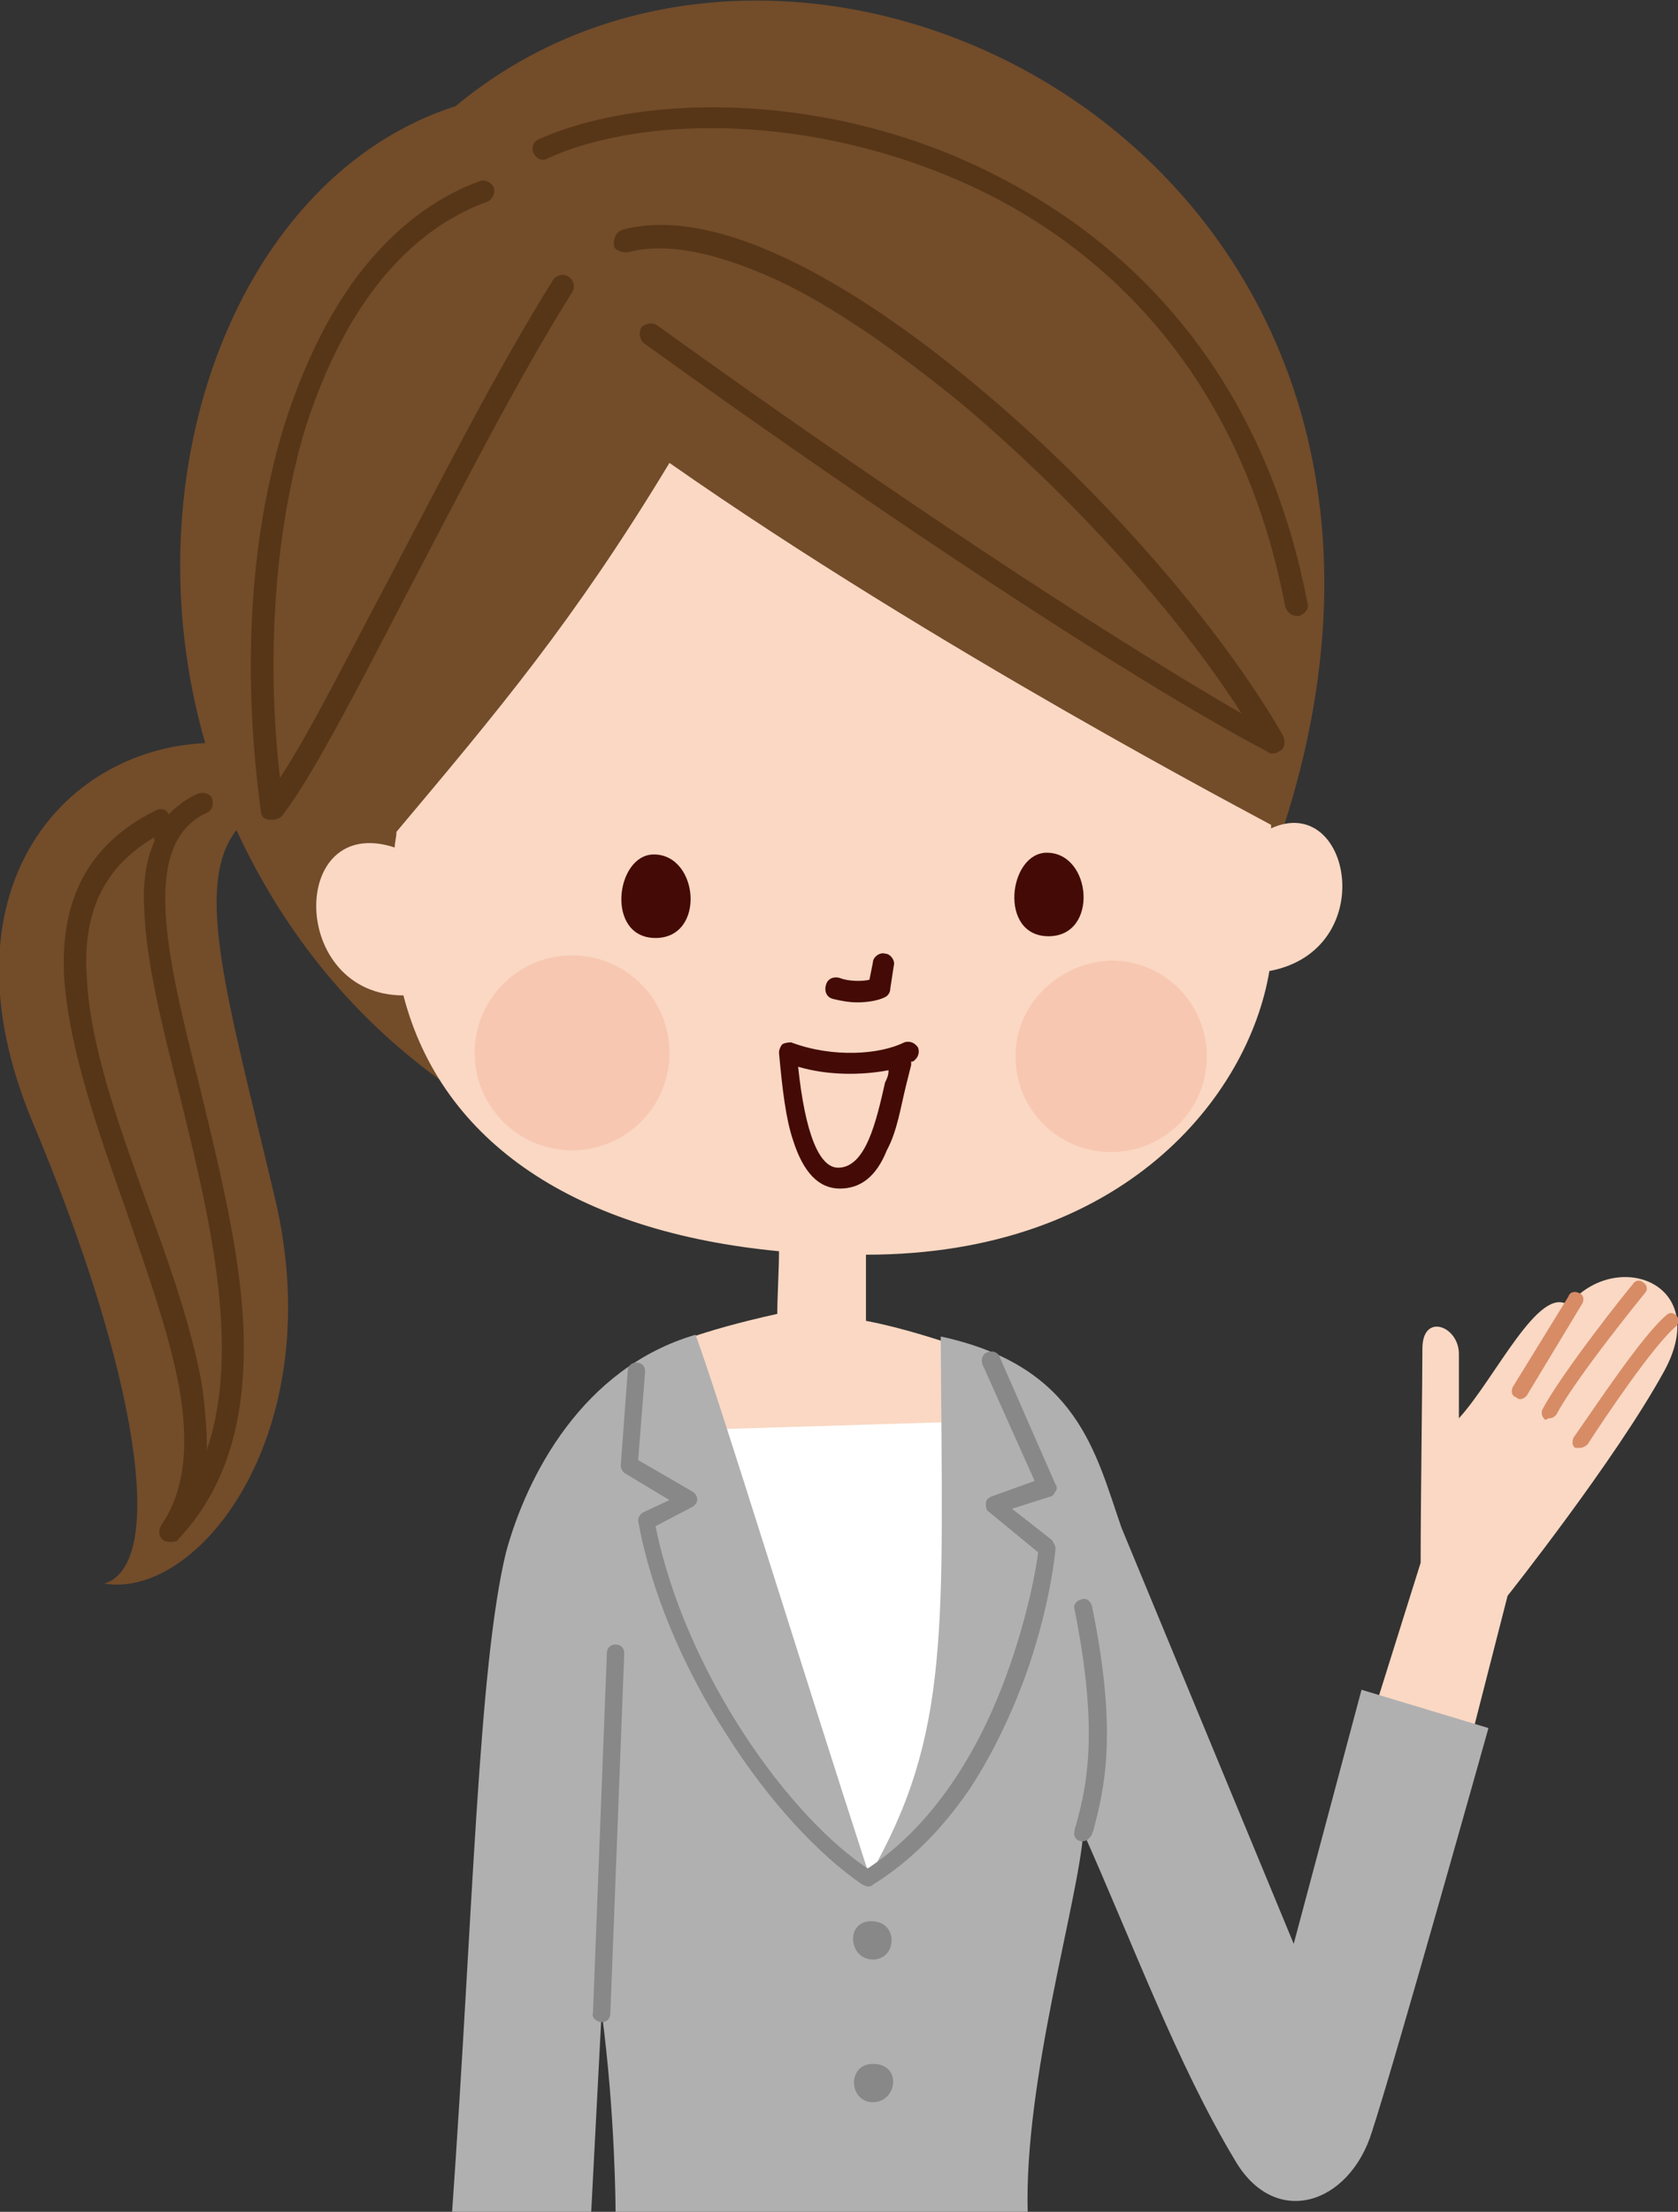 <?xml version="1.0" encoding="utf-8"?>
<!-- Generator: Adobe Illustrator 22.1.0, SVG Export Plug-In . SVG Version: 6.00 Build 0)  -->
<svg version="1.1" id="レイヤー_1" xmlns="http://www.w3.org/2000/svg" xmlns:xlink="http://www.w3.org/1999/xlink" x="0px"
	 y="0px" viewBox="0 0 96.5 127.1" style="enable-background:new 0 0 96.5 127.1;" xml:space="preserve">
<rect x="0" y="0" width="96.5" height="127.1" fill="#333333" stroke="none"/>
<style type="text/css">
	.st0{fill:#734C2A;}
	.st1{fill:#573617;}
	.st2{fill:#FAD8C3;}
	.st3{fill:#F7C7B1;}
	.st4{fill:#440B06;}
	.st5{fill:#D78C66;}
	.st6{fill:#FFFFFF;}
	.st7{fill:#B0B0B1;}
	.st8{fill:#888888;}
</style>
<g>
	<path class="st0" d="M11.8,42.7C7.3,27.1,13.7,10.1,26.2,6.1c20.8-17.3,61.4,4,46.9,43.5L25.5,62.2c-5.6-4-9.4-9.1-11.9-14.5
		c-2.5,3.2-0.5,9.7,2.2,21.1c3.2,13.4-4.3,23.1-9.8,22.2c3.6-1.1,2-12-4.2-26.7C-3.5,51.4,3.4,43.1,11.8,42.7z"/>
	<path class="st1" d="M9.8,88.6c-0.1,0-0.3,0-0.4-0.1c-0.3-0.2-0.3-0.6-0.1-0.9c1.3-1.9,1.6-4.5,1-7.9c-0.6-3.2-1.9-6.8-3.1-10.3
		c-1.6-4.5-3.2-9.1-3.5-13.1c-0.3-4.6,1.4-7.8,5.2-9.7c0.3-0.2,0.7-0.1,0.8,0.2c0.5-0.5,1-0.9,1.7-1.2c0.3-0.1,0.7,0,0.8,0.3
		c0.1,0.3,0,0.7-0.3,0.8C8,48.5,9.6,55,11.5,62.5c1.1,4.6,2.3,9.3,2.5,13.8c0.2,5.3-1,9.2-3.7,12.1C10.2,88.6,10,88.6,9.8,88.6
		L9.8,88.6z M8.9,48.1C6,49.8,4.7,52.4,5,56.3c0.2,3.8,1.8,8.3,3.4,12.7c1.3,3.5,2.6,7.2,3.2,10.5c0.2,1.4,0.3,2.7,0.3,3.8
		c2-5.9,0.1-13.6-1.6-20.5c-1-3.9-1.9-7.6-2-10.5c-0.1-1.6,0.1-2.9,0.6-4C8.8,48.2,8.9,48.1,8.9,48.1L8.9,48.1z"/>
	<path class="st2" d="M22.7,48.7c0-0.3,0.1-0.6,0.1-0.9c5.8-6.9,10.2-12.1,15.7-21.2C53.8,37.3,72.4,47,73.1,47.4c0,0.1,0,0.2,0,0.2
		c4.6-2.1,6.3,7-0.1,8.2c-1.2,7.2-8.4,16.3-23.2,16.3l0,3.8c2.1,0.4,4.2,1.1,5.4,1.5L55.1,84H39.4l-2.3-6c1-0.6,3.1-1.5,7.6-2.5
		c0-0.9,0.1-2.6,0.1-3.6c-11.6-1.1-19.4-6.2-21.6-14.7C16.6,57.2,16.6,46.7,22.7,48.7z"/>
	<path class="st3" d="M58.4,60.7c0,3,2.4,5.5,5.5,5.5c3,0,5.5-2.4,5.5-5.5c0-3-2.4-5.5-5.5-5.5C60.9,55.3,58.4,57.7,58.4,60.7z"/>
	<circle class="st3" cx="32.9" cy="60.5" r="5.6"/>
	<path class="st4" d="M60.2,49c-2.2,0-2.8,4.8,0.1,4.8C63.2,53.8,62.8,49,60.2,49z"/>
	<path class="st4" d="M37.6,49.1c-2.2,0-2.8,4.8,0.1,4.8C40.6,53.9,40.2,49.1,37.6,49.1z"/>
	<path class="st4" d="M49.3,57.6c0.6,0,1.2-0.1,1.6-0.3c0.2-0.1,0.3-0.3,0.3-0.5l0.2-1.3c0.1-0.3-0.2-0.7-0.5-0.7
		c-0.3-0.1-0.7,0.2-0.7,0.5l-0.2,1c-0.4,0.1-1.2,0.1-1.7-0.1c-0.3-0.1-0.7,0-0.8,0.4c-0.1,0.3,0,0.7,0.4,0.8
		C48.3,57.5,48.8,57.6,49.3,57.6L49.3,57.6z"/>
	<path class="st4" d="M48.3,68.3c-1.2,0-2.1-0.9-2.7-2.8c-0.4-1.2-0.6-2.8-0.8-5c0-0.2,0.1-0.4,0.2-0.5c0.2-0.1,0.4-0.1,0.5-0.1
		c2.4,0.9,5.1,0.7,6.5,0c0.3-0.1,0.6,0,0.8,0.3c0.1,0.3,0,0.6-0.3,0.8c0,0-0.1,0-0.1,0c0,0.1,0,0.1,0,0.2c-0.1,0.4-0.2,0.8-0.3,1.2
		c-0.3,1.2-0.5,2.6-1.1,3.7C50.4,67.6,49.5,68.3,48.3,68.3C48.3,68.3,48.3,68.3,48.3,68.3L48.3,68.3z M51.1,61.5
		c-1.6,0.3-3.5,0.3-5.2-0.2c0.4,3.8,1.2,5.8,2.3,5.8c0,0,0,0,0,0c1.6,0,2.2-2.7,2.7-4.9C51,62,51.1,61.8,51.1,61.5L51.1,61.5z"/>
	<path class="st1" d="M73.2,43.3c0.2,0,0.3-0.1,0.5-0.2c0.2-0.2,0.2-0.5,0.1-0.8c-3.6-6.3-10.5-14.2-17.6-20.1
		c-4.9-4.1-14-10.7-20.4-9c-0.3,0.1-0.5,0.4-0.5,0.8s0.4,0.5,0.8,0.5c2.2-0.6,5.1,0,8.6,1.6c3.2,1.5,6.8,4,10.6,7.1
		c6.3,5.3,12.4,12,16.1,17.8C63.6,36.5,50.7,28,37.8,18.7c-0.3-0.2-0.7-0.1-0.9,0.1c-0.2,0.3-0.1,0.7,0.1,0.9
		C51.3,30,65.3,39.2,72.9,43.2C73,43.3,73.1,43.3,73.2,43.3L73.2,43.3z"/>
	<path class="st1" d="M74.6,35.4c0,0,0.1,0,0.1,0c0.3-0.1,0.6-0.4,0.5-0.7c-2.7-14.1-11-21-17.5-24.4C48.1,5.2,37,5.3,31,8
		c-0.3,0.1-0.5,0.5-0.3,0.8c0.1,0.3,0.5,0.5,0.8,0.3c5.7-2.6,16.2-2.6,25.6,2.2c6.2,3.2,14.2,9.9,16.8,23.5
		C74,35.2,74.3,35.4,74.6,35.4L74.6,35.4z"/>
	<path class="st1" d="M15.7,47.1c0.2,0,0.4-0.1,0.5-0.2c1.6-2,4.2-7,7.2-12.8c3-5.7,6.3-12.2,9.5-17.3c0.2-0.3,0.1-0.7-0.2-0.9
		c-0.3-0.2-0.7-0.1-0.9,0.2c-3.2,5.1-6.5,11.6-9.5,17.3c-2.5,4.7-4.6,8.9-6.2,11.3c-0.8-6.9-0.3-14.1,1.4-19.9
		C19,20,22,13.8,28,11.6c0.3-0.1,0.5-0.5,0.4-0.8c-0.1-0.3-0.5-0.5-0.8-0.4c-2.7,1-5,2.8-7,5.4c-1.8,2.4-3.2,5.3-4.3,8.8
		c-1,3.3-1.6,6.9-1.8,10.7c-0.2,3.8,0,7.6,0.5,11.3c0,0.3,0.2,0.5,0.5,0.5C15.6,47.1,15.7,47.1,15.7,47.1L15.7,47.1z"/>
	<path class="st2" d="M79,98.4l2.7-8.6c0-3.6,0.1-10.3,0.1-12.3c0-2.1,2.1-1.3,2.1,0.3c0,1.5,0,3.7,0,3.7c2.1-2.3,4.6-7.7,6.3-6.5
		c2.7-3.3,8.3-1.3,5.5,3.8c-2.8,5.1-9,12.9-9,12.9l-2.1,8.2L79,98.4z"/>
	<path class="st5" d="M90.9,83.2c0.1,0,0.3-0.1,0.4-0.2c1.1-1.7,3.8-5.7,5.1-6.8c0.2-0.2,0.2-0.4,0-0.6c-0.2-0.2-0.4-0.2-0.6,0
		c-1.4,1.2-4.1,5.3-5.3,7c-0.1,0.2-0.1,0.5,0.1,0.6C90.7,83.2,90.8,83.2,90.9,83.2L90.9,83.2z"/>
	<path class="st5" d="M89.1,81.5c0.2,0,0.3-0.1,0.4-0.2c1.1-2.1,5.1-7,5.1-7c0.2-0.2,0.1-0.5-0.1-0.6c-0.2-0.2-0.5-0.1-0.6,0.1
		c-0.2,0.2-4.1,5.1-5.2,7.2c-0.1,0.2,0,0.5,0.2,0.6C89,81.5,89.1,81.5,89.1,81.5L89.1,81.5z"/>
	<path class="st5" d="M87.4,80.4c0.2,0,0.3-0.1,0.4-0.2l3.2-5.3c0.1-0.2,0.1-0.5-0.2-0.6c-0.2-0.1-0.5-0.1-0.6,0.2L87,79.7
		c-0.1,0.2-0.1,0.5,0.2,0.6C87.2,80.3,87.3,80.4,87.4,80.4L87.4,80.4z"/>
	<path class="st6" d="M55.2,81.7l-16.3,0.5c0,0,5.9,15.5,11,26.5C57.4,97.1,55.2,81.7,55.2,81.7z"/>
	<path class="st7" d="M78.3,97.1l-3.9,14.6l-9.9-23.9C63,83.5,62,78.5,54.1,76.8c0.1,16.8,0.6,22.8-4.1,31c-4-12.3-8.6-27.3-10-31.1
		c-6.5,1.9-9.7,8.1-10.9,12.5c-1.6,6.6-1.9,20.9-3.1,37.9h8l0.6-11.5c0.8,6,0.8,11.5,0.8,11.5h23.7c-0.2-7.6,2.9-17.8,3.2-21.8
		c2.9,6.5,5.4,13.3,8.7,18.8c2.3,4,6.6,2.6,7.9-1.6c1.4-4.3,6.7-23.2,6.7-23.2L78.3,97.1z"/>
	<path class="st8" d="M49.9,108.4c0.1,0,0.2,0,0.3-0.1c2.1-1.3,3.9-3.1,5.5-5.4c1.2-1.8,2.3-4,3.2-6.4c1.5-4.1,1.8-7.4,1.8-7.5
		c0-0.2-0.1-0.3-0.2-0.5l-2.3-1.8l2.2-0.7c0.1,0,0.2-0.1,0.3-0.3c0.1-0.1,0.1-0.3,0-0.4L57.5,78c-0.1-0.3-0.4-0.4-0.7-0.3
		c-0.3,0.1-0.4,0.4-0.3,0.7l3,6.7L57,86c-0.2,0.1-0.3,0.2-0.3,0.4c0,0.2,0,0.4,0.2,0.5l2.8,2.3c-0.1,0.9-0.6,3.7-1.8,7
		c-1.3,3.6-3.8,8.5-8.2,11.3c-0.2,0.1-0.3,0.5-0.2,0.7C49.6,108.3,49.8,108.4,49.9,108.4L49.9,108.4z"/>
	<path class="st8" d="M49.9,108.4c0.2,0,0.3-0.1,0.4-0.2c0.2-0.2,0.1-0.6-0.2-0.7c-4.7-3-10.7-11.4-12.4-19.8l2.1-1.1
		c0.2-0.1,0.3-0.3,0.3-0.4c0-0.2-0.1-0.4-0.3-0.5l-3.1-1.8l0.4-5.1c0-0.3-0.2-0.5-0.5-0.5c-0.3,0-0.5,0.2-0.5,0.5l-0.4,5.4
		c0,0.2,0.1,0.4,0.3,0.5l2.5,1.5L37,86.9c-0.2,0.1-0.3,0.3-0.3,0.5c0.7,3.9,2.5,8.3,5.1,12.3c2.4,3.8,5.3,6.9,7.8,8.6
		C49.8,108.3,49.9,108.4,49.9,108.4L49.9,108.4z"/>
	<path class="st8" d="M50.1,110.4c-1.5,0-1.3,2.2,0.1,2.2S51.7,110.4,50.1,110.4z"/>
	<path class="st8" d="M50.2,118.6c-1.5,0-1.4,2.2,0,2.2S51.9,118.6,50.2,118.6z"/>
	<path class="st8" d="M62.3,105.8c0.2,0,0.4-0.2,0.5-0.4c0-0.1,0.1-0.2,0.1-0.3c0.6-2.3,1.4-5.5-0.1-12.8c-0.1-0.3-0.3-0.5-0.6-0.4
		c-0.3,0.1-0.5,0.3-0.4,0.6c1.4,7,0.7,10.1,0.1,12.3c0,0.1-0.1,0.2-0.1,0.4c-0.1,0.3,0.1,0.6,0.4,0.6
		C62.2,105.8,62.2,105.8,62.3,105.8L62.3,105.8z"/>
	<path class="st8" d="M34.6,116.2c0.3,0,0.5-0.2,0.5-0.5L35.9,95c0-0.3-0.2-0.5-0.5-0.5c0,0,0,0,0,0c-0.3,0-0.5,0.2-0.5,0.5
		l-0.8,20.7C34,115.9,34.3,116.2,34.6,116.2C34.6,116.2,34.6,116.2,34.6,116.2L34.6,116.2z"/>
</g>
</svg>
